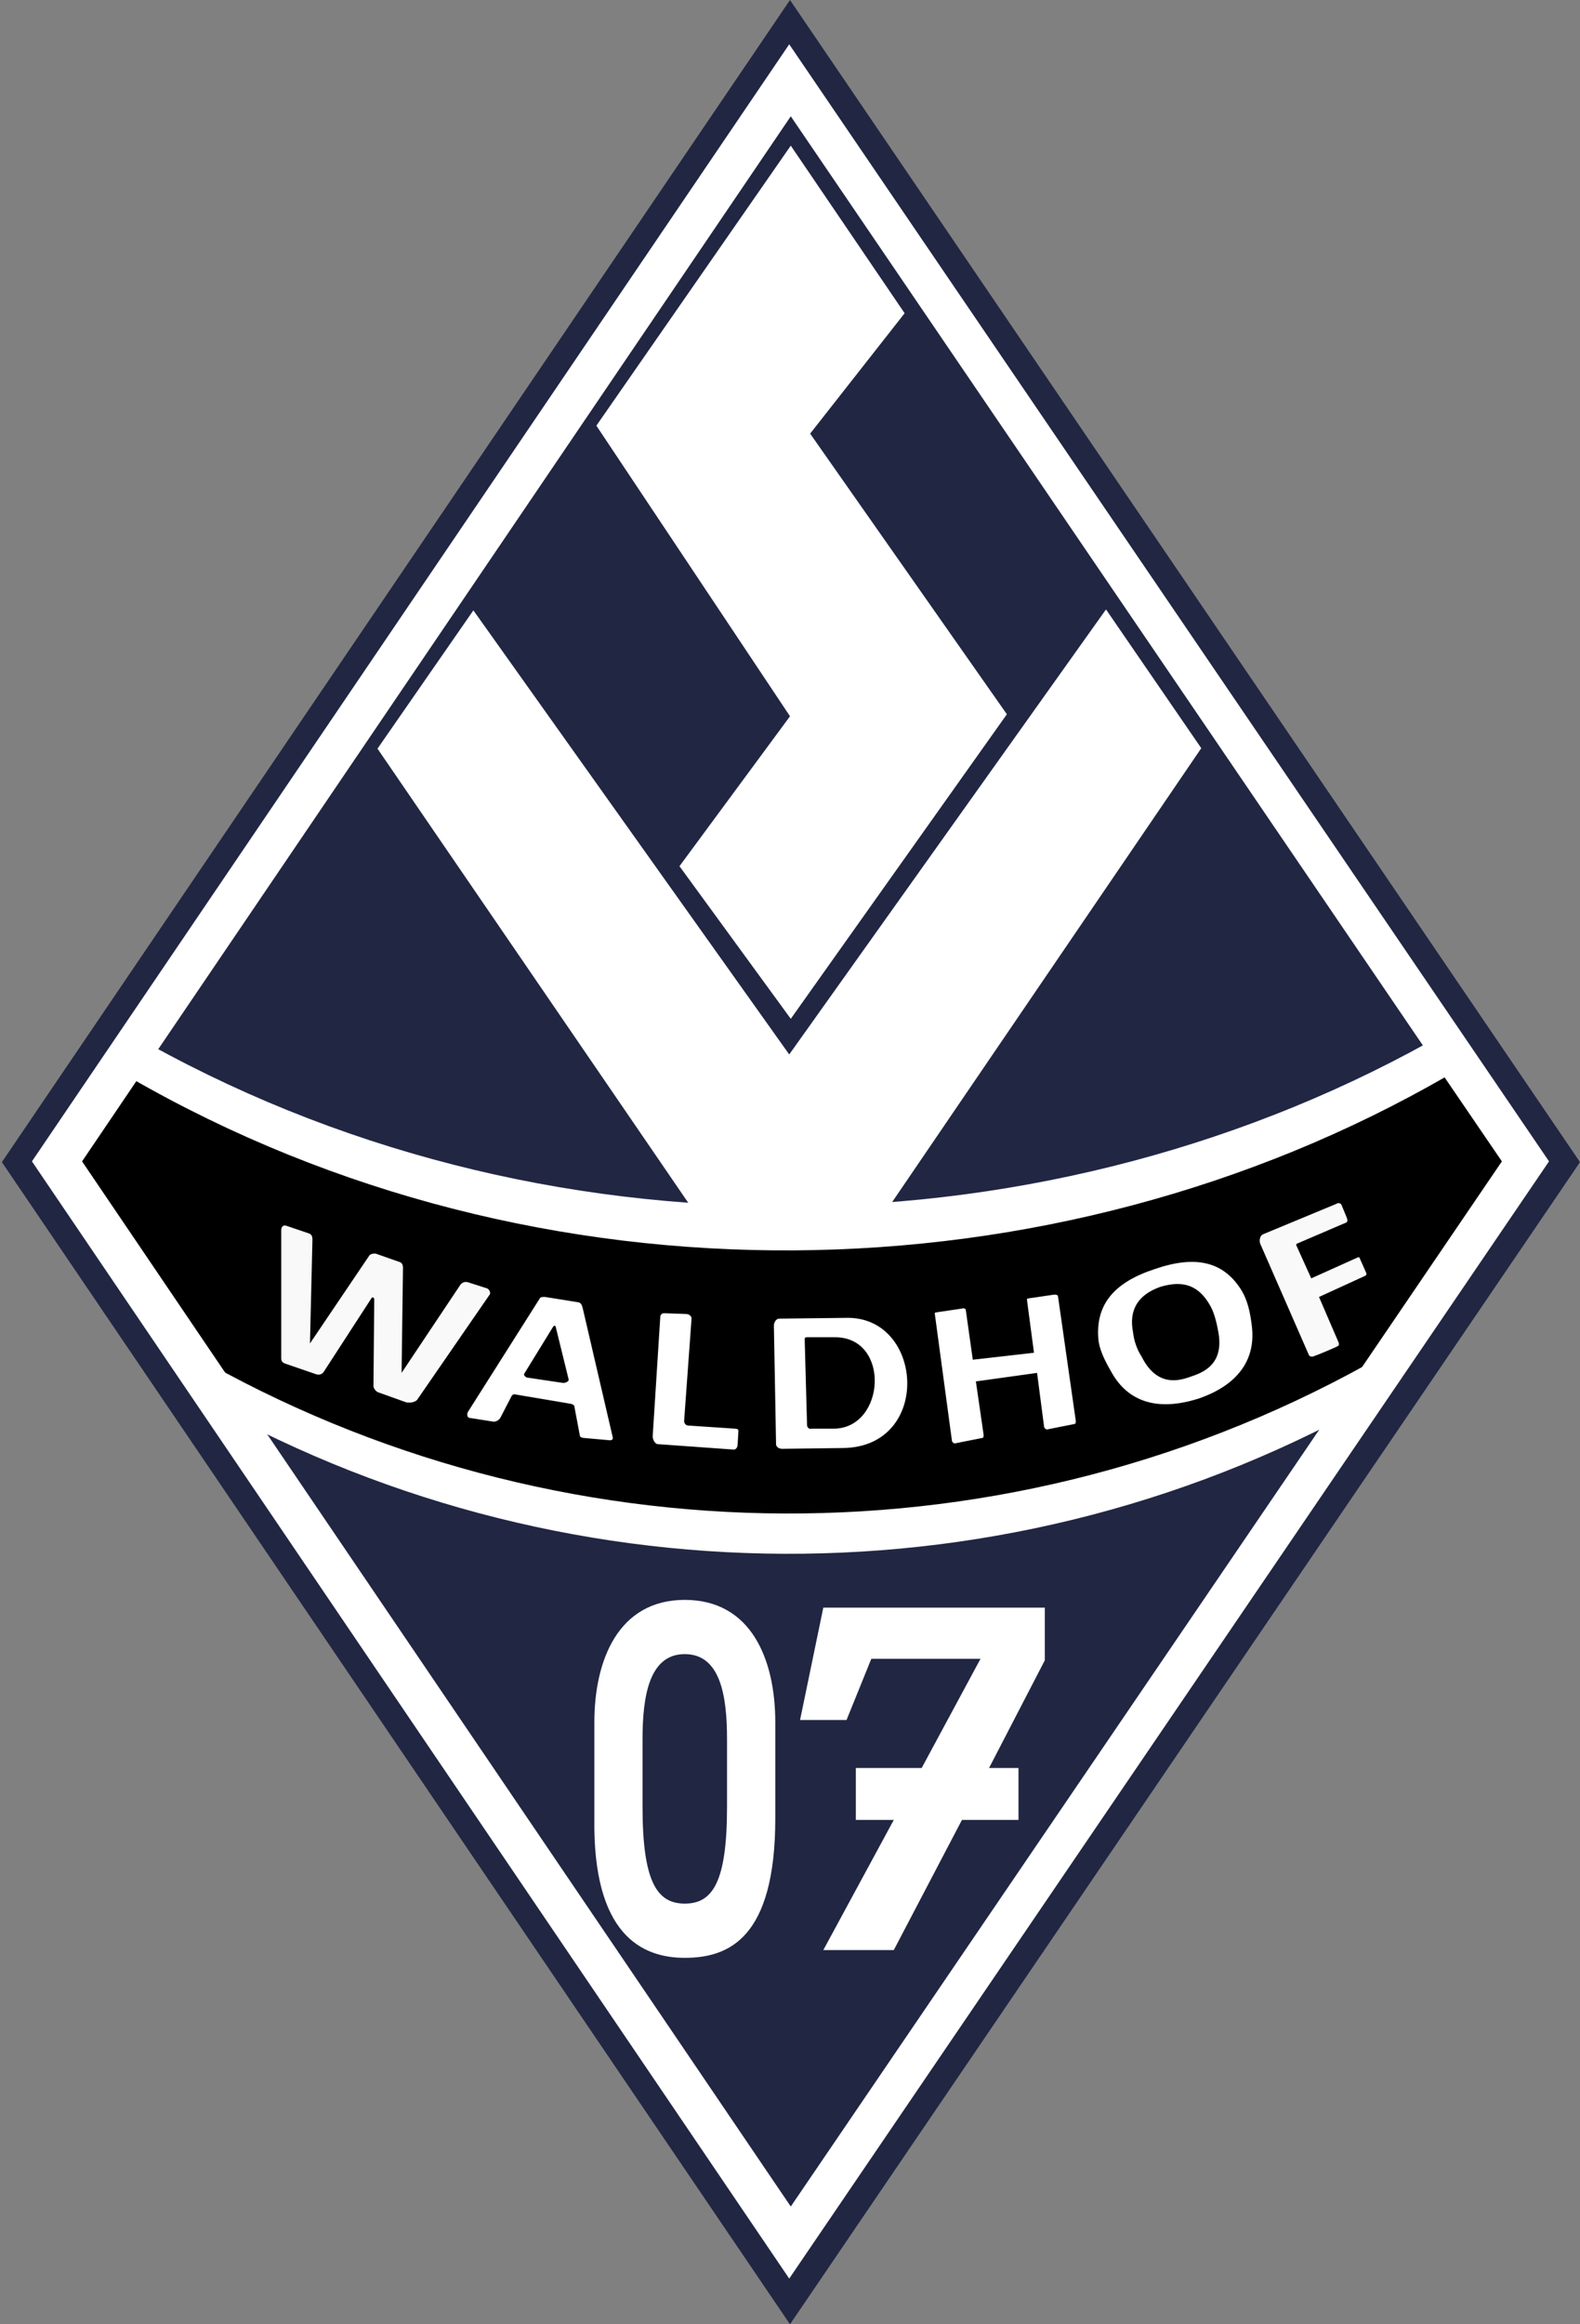 <?xml version="1.0" encoding="UTF-8" standalone="no"?>
<!-- Created with Inkscape (http://www.inkscape.org/) -->

<svg
   version="1.1"
   id="svg1"
   width="204"
   height="300"
   viewBox="0 0 204 300"
   sodipodi:docname="612px-SV_Waldhof_historisch_1930.svg"
   inkscape:version="1.4.1 (93de688d07, 2025-03-30)"
   xml:space="preserve"
   xmlns:inkscape="http://www.inkscape.org/namespaces/inkscape"
   xmlns:sodipodi="http://sodipodi.sourceforge.net/DTD/sodipodi-0.dtd"
   xmlns="http://www.w3.org/2000/svg"
   xmlns:svg="http://www.w3.org/2000/svg"><rect x="0" y="0" width="204" height="300" fill="#808080" stroke="none"/><defs
     id="defs1"><linearGradient
       id="swatch1"
       inkscape:swatch="solid"><stop
         style="stop-color:#ffffff;stop-opacity:1;"
         offset="0"
         id="stop1" /></linearGradient></defs><sodipodi:namedview
     id="namedview1"
     pagecolor="#ffffff"
     bordercolor="#666666"
     borderopacity="1.0"
     inkscape:showpageshadow="2"
     inkscape:pageopacity="0.0"
     inkscape:pagecheckerboard="0"
     inkscape:deskcolor="#d1d1d1"
     inkscape:zoom="2"
     inkscape:cx="354.2"
     inkscape:cy="-15.25"
     inkscape:window-width="3440"
     inkscape:window-height="1371"
     inkscape:window-x="0"
     inkscape:window-y="0"
     inkscape:window-maximized="1"
     inkscape:current-layer="svg1"
     showguides="false"
     showgrid="true"
     inkscape:lockguides="false"><sodipodi:guide
       position="101.9,279.4"
       orientation="129.3,-87.64"
       id="guide2"
       inkscape:locked="false" /><sodipodi:guide
       position="14.26,150.1"
       orientation="129.3,87.64"
       id="guide3"
       inkscape:locked="false" /><sodipodi:guide
       position="101.9,20.8"
       orientation="-129.3,88"
       id="guide4"
       inkscape:locked="false" /><sodipodi:guide
       position="189.9,150.1"
       orientation="-129.3,-88"
       id="guide5"
       inkscape:locked="false" /></sodipodi:namedview><g
     inkscape:groupmode="layer"
     id="layer1"
     inkscape:label="Logo"
     style="display:inline"><path
       style="fill:#212643;fill-opacity:1;stroke:none;stroke-width:1px;stroke-linecap:butt;stroke-linejoin:miter;stroke-opacity:1"
       d="M 102,0 0.243,150 102,300 204,150 Z"
       id="path1"
       sodipodi:nodetypes="ccccc"
       inkscape:label="Blue stroke" /><path
       style="display:inline;fill:#ffffff;fill-opacity:1;stroke:none;stroke-width:0.999px;stroke-linecap:butt;stroke-linejoin:miter;stroke-opacity:1"
       d="M 101.9,5.718 4.124,149.9 101.9,294.1 200,149.9 Z"
       id="path1-7"
       sodipodi:nodetypes="ccccc"
       inkscape:label="White stroke" /><path
       style="display:inline;fill:#212643;fill-opacity:1;stroke:none;stroke-width:0.999px;stroke-linecap:butt;stroke-linejoin:miter;stroke-opacity:1"
       d="M 102.1,15.01 10.61,149.9 102.1,284.8 193.9,149.9 Z"
       id="path1-7-3"
       sodipodi:nodetypes="ccccc"
       inkscape:label="Blue background" /><path
       id="path1-7-3-9"
       style="display:inline;fill:#000000;fill-opacity:1;stroke:none;stroke-width:0.999px;stroke-linecap:butt;stroke-linejoin:miter;stroke-opacity:1"
       inkscape:label="Black background"
       d="m 184.8,136.6 -42.3,18.3 -42.2,5.3 -42.27,-6.4 -38.97,-16.4 -8.45,12.5 21.74,32.1 32.89,11.5 37.76,4.8 44.5,-6.5 25.6,-11.3 20.8,-30.6 z" /><path
       style="display:inline;fill:#ffffff;stroke:none;stroke-width:1px;stroke-linecap:butt;stroke-linejoin:miter;stroke-opacity:1"
       d="m 178.8,174.8 c -48.2,27.8 -107.24,27 -153.98,0 v 5.2 c 46.74,27 105.78,27.8 153.98,0 z"
       id="path7-0"
       sodipodi:nodetypes="ccccc"
       inkscape:label="White Curve Bottom" /><path
       style="fill:#ffffff;stroke:none;stroke-width:1px;stroke-linecap:butt;stroke-linejoin:miter;stroke-opacity:1"
       d="M 186.8,138.9 C 136,168.2 69.55,169.5 16.82,139.1 v -5.7 C 69.55,163.8 136,162.5 186.8,133.2 Z"
       id="path7"
       sodipodi:nodetypes="ccccc"
       inkscape:label="White Curve Top" /><path
       id="path17"
       style="fill:#f9f9f9;stroke:none;stroke-width:1px;stroke-linecap:butt;stroke-linejoin:miter;stroke-opacity:1"
       d="m 163.1,159.3 c -0.5,0.2 -0.5,0.9 -0.4,1.2 l 6.3,14.4 c 0.1,0.2 0.3,0.2 0.5,0.2 0.6,-0.2 3,-1.2 3.3,-1.4 0.1,-0.1 0.1,-0.3 0,-0.5 l -2.5,-5.8 5.9,-2.7 c 0.1,0 0.3,-0.2 0.2,-0.4 l -0.8,-1.8 c 0,-0.1 -0.1,-0.3 -0.3,-0.2 l -6,2.7 -1.9,-4.2 c -0.1,-0.1 0,-0.3 0.1,-0.3 l 6.3,-2.7 c 0.2,-0.1 0.2,-0.3 0.1,-0.6 l -0.7,-1.7 c -0.1,-0.2 -0.4,-0.3 -0.7,-0.1 z"
       inkscape:label="F" /><path
       id="path16"
       style="display:inline;fill:#ffffff;stroke-width:3.999"
       d="m 149.1,163.8 c -5.2,1.7 -7.6,4.5 -7.3,8.9 0.1,1.5 0.9,3 1.7,4.4 3,5.4 8.5,4.3 11.3,3.4 2.6,-0.9 7.7,-3.3 6.8,-9.6 -0.2,-1.5 -0.5,-3.1 -1.4,-4.5 -2.3,-3.6 -5.9,-4.4 -11.1,-2.6 z m 0.7,2.3 c 3,-0.9 5,-0.2 6.5,2.5 v 0 c 0.5,0.9 0.8,2.2 1,3.3 0.8,4.3 -2.1,5.3 -3.6,5.8 -1.4,0.5 -4.3,1.4 -6.3,-2.6 -0.6,-0.9 -1,-2.1 -1.1,-3.1 -0.6,-3 0.7,-4.9 3.5,-5.9 z"
       sodipodi:nodetypes="sssssssssssssss"
       inkscape:label="O" /><path
       id="path15"
       style="display:inline;fill:#ffffff;stroke:none;stroke-width:1px;stroke-linecap:butt;stroke-linejoin:miter;stroke-opacity:1"
       d="m 136.3,167.1 c -0.1,0 -0.2,0 -0.2,0 l -3.4,0.5 c -0.1,0 -0.1,0.1 -0.1,0.2 l 0.9,6.8 -7.9,0.9 -0.9,-6.4 c 0,-0.2 -0.3,-0.3 -0.5,-0.2 l -3.4,0.5 c -0.1,0 -0.1,0.1 -0.1,0.2 l 2.2,16.3 c 0,0.2 0.2,0.4 0.4,0.4 l 3.5,-0.7 c 0.2,0 0.2,-0.2 0.2,-0.4 l -1,-6.9 7.9,-1.1 0.9,6.9 c 0,0.2 0.2,0.4 0.4,0.4 l 3.5,-0.7 c 0.2,0 0.2,-0.2 0.2,-0.4 l -2.3,-16.1 c 0,-0.1 -0.2,-0.2 -0.3,-0.2 z"
       inkscape:label="H" /><path
       id="path13"
       style="fill:#ffffff;stroke:none;stroke-width:1px;stroke-linecap:butt;stroke-linejoin:miter;stroke-opacity:1"
       d="m 109.2,170.1 -8.6,0.1 c -0.4,0 -0.68,0.5 -0.68,0.9 l 0.28,15.3 c 0,0.3 0.3,0.6 0.8,0.6 l 7.8,-0.1 c 11.6,-0.1 10.5,-17.1 0.4,-16.8 z m -1.3,2.5 c 7.1,0.1 6.4,11.7 -0.2,11.8 h -2.9 c -0.4,0.1 -0.6,-0.2 -0.6,-0.5 L 103.9,173 c 0,-0.3 0,-0.4 0.3,-0.4 z"
       sodipodi:nodetypes="ssssssssssssss"
       inkscape:label="D" /><path
       style="fill:#ffffff;stroke:none;stroke-width:1px;stroke-linecap:butt;stroke-linejoin:miter;stroke-opacity:1"
       d="m 85.25,170 c 0,-0.3 0.2,-0.5 0.5,-0.5 l 2.81,0.1 c 0.45,0 0.78,0.3 0.72,0.7 l -0.95,13.1 c 0,0.4 0.3,0.6 0.54,0.6 l 6.02,0.4 c 0.26,0 0.47,0.1 0.45,0.3 l -0.1,1.7 c 0,0.4 -0.2,0.7 -0.5,0.7 l -9.79,-0.7 c -0.38,0 -0.68,-0.6 -0.68,-1 z"
       id="path12"
       sodipodi:nodetypes="ccccccccccccc"
       inkscape:label="L" /><path
       id="path11"
       style="fill:#ffffff;stroke:none;stroke-width:1px;stroke-linecap:butt;stroke-linejoin:miter;stroke-opacity:1"
       d="m 70.36,167.4 c -0.27,0 -0.47,0 -0.61,0.1 l -9.31,14.7 c -0.15,0.2 -0.18,0.7 0.13,0.8 l 3.17,0.5 c 0.33,0 0.67,-0.2 0.86,-0.5 l 1.45,-2.8 c 0.12,-0.2 0.32,-0.3 0.59,-0.2 l 7.1,1.2 c 0.38,0.1 0.45,0.3 0.45,0.5 l 0.68,3.6 c 0,0.2 0.33,0.3 0.54,0.3 l 3.36,0.3 c 0.2,0 0.41,-0.1 0.34,-0.4 l -3.86,-16.6 c -0.1,-0.4 -0.19,-0.7 -0.52,-0.8 z m 1.02,3.9 c 0.13,-0.2 0.32,-0.3 0.38,0 l 1.65,6.7 c 0.1,0.3 -0.4,0.5 -0.69,0.5 l -4.7,-0.7 c -0.21,-0.1 -0.44,-0.3 -0.33,-0.5 z"
       sodipodi:nodetypes="cccccccccccccccccccccccc"
       inkscape:label="A" /><path
       style="fill:#f9f9f9;stroke:none;stroke-width:1px;stroke-linecap:butt;stroke-linejoin:miter;stroke-opacity:1"
       d="m 36.94,158.2 2.94,1 c 0.35,0.1 0.46,0.4 0.46,0.8 l -0.32,13.4 7.7,-11.4 c 0.22,-0.2 0.59,-0.2 0.77,-0.2 l 3.13,1.1 c 0.34,0.1 0.41,0.5 0.41,0.7 l -0.18,13.6 7.61,-11.4 c 0.25,-0.3 0.61,-0.4 0.95,-0.3 l 2.49,0.8 c 0.27,0.1 0.5,0.6 0.32,0.8 l -9.38,13.6 c -0.31,0.3 -0.88,0.4 -1.4,0.3 l -3.63,-1.3 c -0.27,-0.1 -0.59,-0.5 -0.59,-0.8 l 0.1,-11.2 c 0,-0.2 -0.2,-0.3 -0.32,-0.2 l -6.16,9.5 c -0.17,0.3 -0.5,0.5 -0.95,0.4 L 36.81,176 c -0.23,-0.1 -0.5,-0.2 -0.5,-0.7 v -16.5 c 0,-0.5 0.28,-0.7 0.63,-0.6 z"
       id="path10"
       sodipodi:nodetypes="ccccccccccccccccccccccccc"
       inkscape:label="W" /><path
       id="path9"
       style="display:inline;fill:#ffffff;stroke:none;stroke-width:1px;stroke-linecap:butt;stroke-linejoin:miter;stroke-opacity:1"
       d="m 106.3,207.5 -3,14.5 h 6 l 3.2,-7.9 h 14.1 l -7.6,14.1 h -8.5 v 6.7 h 4.9 l -9.1,16.8 h 9.1 l 8.8,-16.8 h 7.3 v -6.7 h -3.8 l 7.2,-13.9 v -6.8 z"
       inkscape:label="7" /><path
       id="path8"
       style="display:inline;fill:#ffffff;stroke-width:4.001"
       d="m 88.41,206.5 c -8.59,0 -11.67,7.8 -11.67,15.8 v 12.4 c -0.21,15 6.11,18 11.67,18 5.57,0 11.69,-2.4 11.69,-18 v -12.4 c 0,-8.1 -3.1,-15.8 -11.69,-15.8 z m 0,7 c 4.62,0 5.46,5.4 5.46,11 v 8.7 c 0,9.8 -1.89,12.5 -5.46,12.5 -3.57,0 -5.45,-2.8 -5.45,-12.5 v -8.7 c 0,-5.5 0.83,-11 5.45,-11 z"
       inkscape:label="0"
       sodipodi:nodetypes="ssssssssssssss" /><path
       style="display:inline;fill:#ffffff;stroke:none;stroke-width:1px;stroke-linecap:butt;stroke-linejoin:miter;stroke-opacity:1"
       d="M 61.12,78.78 48.74,96.63 91.5,159.1 h 21 L 155.1,96.57 142.8,78.66 101.9,136.1 Z"
       id="path6"
       sodipodi:nodetypes="cccccccc"
       inkscape:label="V" /><path
       style="fill:#ffffff;stroke:none;stroke-width:1px;stroke-linecap:butt;stroke-linejoin:miter;stroke-opacity:1"
       d="M 77,54.94 102,92.45 87.73,111.8 102.1,131.5 130,92.19 104.6,55.97 116.8,40.43 102.1,18.8 Z"
       id="path5"
       inkscape:label="S" /></g></svg>
